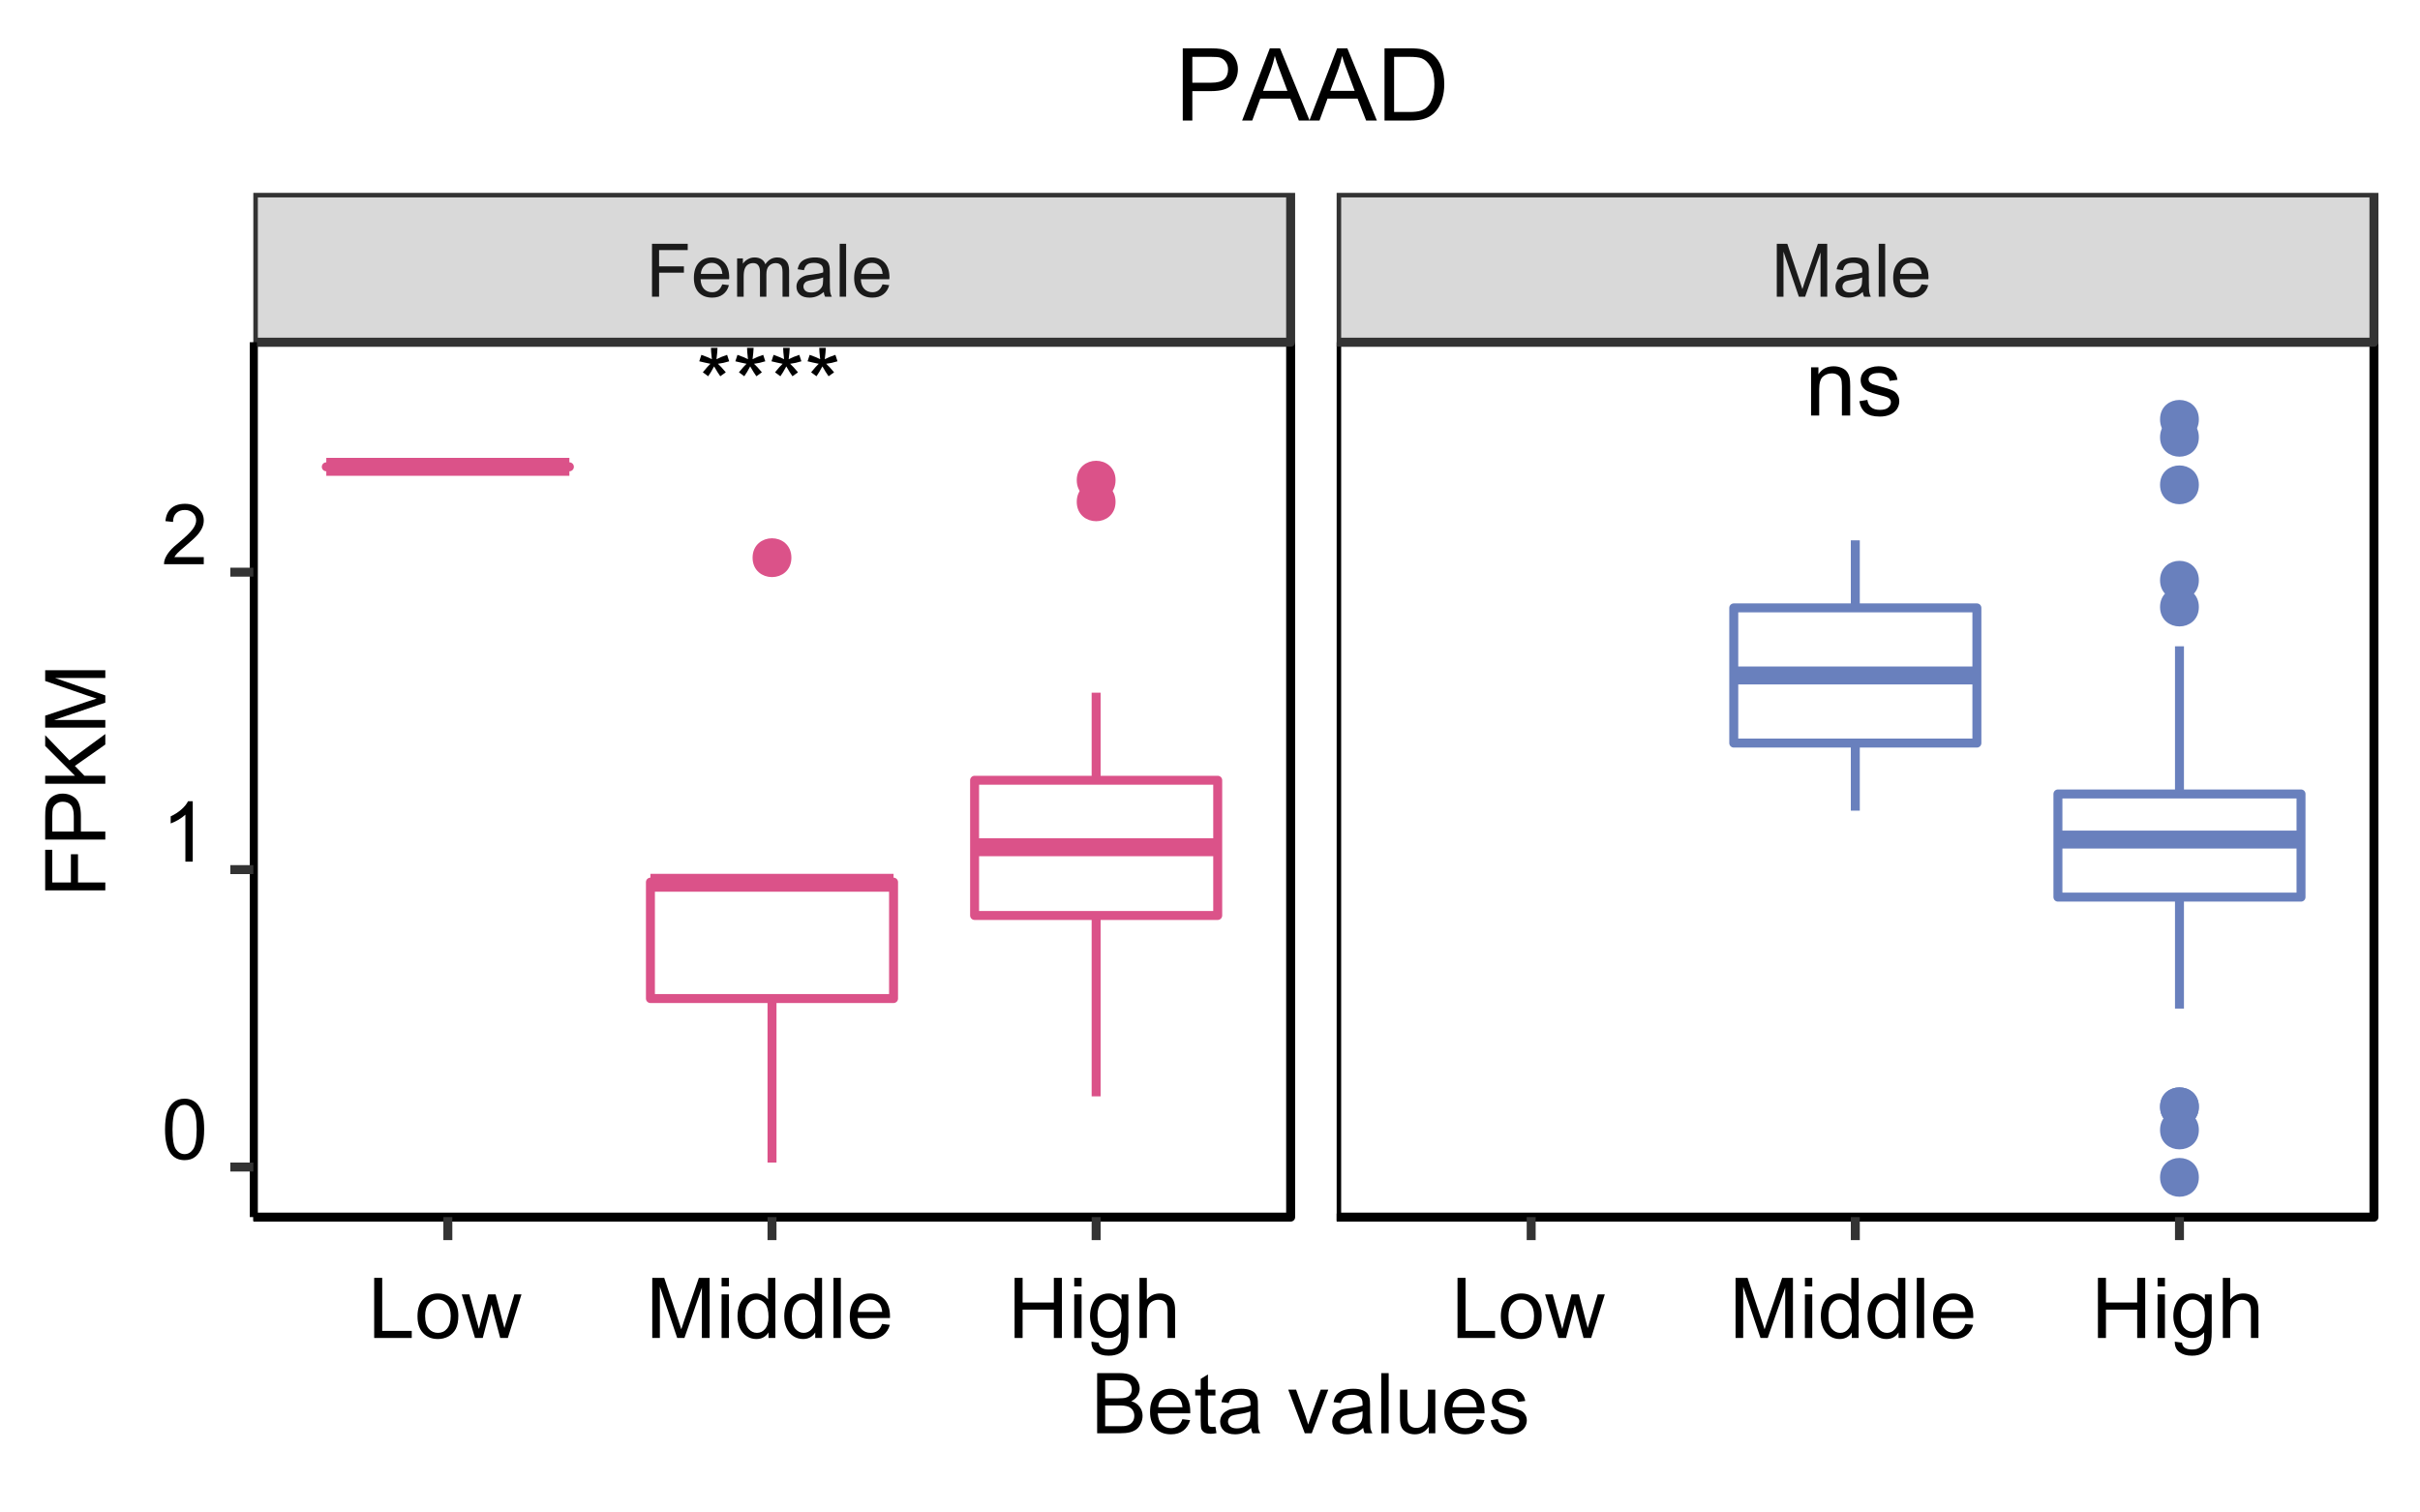 <?xml version="1.0" encoding="UTF-8"?>
<svg xmlns="http://www.w3.org/2000/svg" xmlns:xlink="http://www.w3.org/1999/xlink" width="288pt" height="180pt" viewBox="0 0 288 180" version="1.1">
<defs>
<g>
<symbol overflow="visible" id="glyph0-0">
<path style="stroke:none;" d="M 1.375 0 L 1.375 -6.906 L 6.906 -6.906 L 6.906 0 Z M 1.547 -0.172 L 6.734 -0.172 L 6.734 -6.734 L 1.547 -6.734 Z M 1.547 -0.172 "/>
</symbol>
<symbol overflow="visible" id="glyph0-1">
<path style="stroke:none;" d="M 0.344 -6.453 L 0.594 -7.219 C 1.164 -7.02 1.582 -6.848 1.844 -6.703 C 1.77 -7.348 1.734 -7.797 1.734 -8.047 L 2.516 -8.047 C 2.504 -7.691 2.461 -7.242 2.391 -6.703 C 2.754 -6.891 3.176 -7.062 3.656 -7.219 L 3.906 -6.453 C 3.445 -6.305 3 -6.207 2.562 -6.156 C 2.781 -5.969 3.094 -5.629 3.5 -5.141 L 2.844 -4.672 C 2.633 -4.961 2.391 -5.352 2.109 -5.844 C 1.836 -5.332 1.602 -4.941 1.406 -4.672 L 0.766 -5.141 C 1.18 -5.648 1.484 -5.988 1.672 -6.156 C 1.203 -6.25 0.758 -6.348 0.344 -6.453 Z M 0.344 -6.453 "/>
</symbol>
<symbol overflow="visible" id="glyph0-2">
<path style="stroke:none;" d="M 0.734 0 L 0.734 -5.734 L 1.609 -5.734 L 1.609 -4.906 C 2.023 -5.539 2.629 -5.859 3.422 -5.859 C 3.766 -5.859 4.082 -5.797 4.375 -5.672 C 4.664 -5.547 4.883 -5.379 5.031 -5.172 C 5.176 -4.973 5.273 -4.738 5.328 -4.469 C 5.367 -4.289 5.391 -3.973 5.391 -3.516 L 5.391 0 L 4.406 0 L 4.406 -3.484 C 4.406 -3.879 4.367 -4.176 4.297 -4.375 C 4.223 -4.57 4.086 -4.727 3.891 -4.844 C 3.703 -4.957 3.477 -5.016 3.219 -5.016 C 2.801 -5.016 2.441 -4.883 2.141 -4.625 C 1.848 -4.363 1.703 -3.863 1.703 -3.125 L 1.703 0 Z M 0.734 0 "/>
</symbol>
<symbol overflow="visible" id="glyph0-3">
<path style="stroke:none;" d="M 0.344 -1.703 L 1.297 -1.859 C 1.348 -1.473 1.5 -1.176 1.75 -0.969 C 2 -0.77 2.344 -0.672 2.781 -0.672 C 3.227 -0.672 3.555 -0.758 3.766 -0.938 C 3.984 -1.125 4.094 -1.336 4.094 -1.578 C 4.094 -1.797 4 -1.969 3.812 -2.094 C 3.676 -2.188 3.348 -2.297 2.828 -2.422 C 2.109 -2.609 1.609 -2.766 1.328 -2.891 C 1.055 -3.023 0.848 -3.207 0.703 -3.438 C 0.566 -3.664 0.5 -3.922 0.5 -4.203 C 0.5 -4.461 0.555 -4.703 0.672 -4.922 C 0.797 -5.141 0.957 -5.316 1.156 -5.453 C 1.301 -5.566 1.504 -5.66 1.766 -5.734 C 2.023 -5.816 2.305 -5.859 2.609 -5.859 C 3.055 -5.859 3.445 -5.789 3.781 -5.656 C 4.125 -5.531 4.379 -5.359 4.547 -5.141 C 4.711 -4.922 4.82 -4.625 4.875 -4.25 L 3.938 -4.125 C 3.895 -4.414 3.77 -4.645 3.562 -4.812 C 3.352 -4.977 3.062 -5.062 2.688 -5.062 C 2.238 -5.062 1.914 -4.988 1.719 -4.844 C 1.531 -4.695 1.438 -4.523 1.438 -4.328 C 1.438 -4.191 1.477 -4.078 1.562 -3.984 C 1.633 -3.879 1.758 -3.789 1.938 -3.719 C 2.031 -3.688 2.312 -3.602 2.781 -3.469 C 3.469 -3.289 3.945 -3.141 4.219 -3.016 C 4.5 -2.898 4.711 -2.727 4.859 -2.5 C 5.016 -2.281 5.094 -2.008 5.094 -1.688 C 5.094 -1.363 5 -1.055 4.812 -0.766 C 4.625 -0.484 4.352 -0.266 4 -0.109 C 3.645 0.047 3.238 0.125 2.781 0.125 C 2.039 0.125 1.473 -0.023 1.078 -0.328 C 0.691 -0.641 0.445 -1.098 0.344 -1.703 Z M 0.344 -1.703 "/>
</symbol>
<symbol overflow="visible" id="glyph1-0">
<path style="stroke:none;" d="M 1.094 0 L 1.094 -5.5 L 5.5 -5.5 L 5.5 0 Z M 1.234 -0.141 L 5.359 -0.141 L 5.359 -5.359 L 1.234 -5.359 Z M 1.234 -0.141 "/>
</symbol>
<symbol overflow="visible" id="glyph1-1">
<path style="stroke:none;" d="M 0.719 0 L 0.719 -6.297 L 4.969 -6.297 L 4.969 -5.547 L 1.562 -5.547 L 1.562 -3.609 L 4.516 -3.609 L 4.516 -2.859 L 1.562 -2.859 L 1.562 0 Z M 0.719 0 "/>
</symbol>
<symbol overflow="visible" id="glyph1-2">
<path style="stroke:none;" d="M 3.703 -1.469 L 4.5 -1.375 C 4.375 -0.906 4.141 -0.539 3.797 -0.281 C 3.461 -0.02 3.031 0.109 2.5 0.109 C 1.832 0.109 1.301 -0.094 0.906 -0.5 C 0.52 -0.914 0.328 -1.492 0.328 -2.234 C 0.328 -3.004 0.52 -3.602 0.906 -4.031 C 1.301 -4.457 1.816 -4.672 2.453 -4.672 C 3.066 -4.672 3.566 -4.461 3.953 -4.047 C 4.336 -3.629 4.531 -3.047 4.531 -2.297 C 4.531 -2.242 4.523 -2.172 4.516 -2.078 L 1.125 -2.078 C 1.145 -1.578 1.281 -1.191 1.531 -0.922 C 1.789 -0.66 2.113 -0.531 2.5 -0.531 C 2.781 -0.531 3.02 -0.602 3.219 -0.75 C 3.426 -0.906 3.586 -1.145 3.703 -1.469 Z M 1.156 -2.719 L 3.719 -2.719 C 3.676 -3.102 3.578 -3.391 3.422 -3.578 C 3.172 -3.879 2.852 -4.031 2.469 -4.031 C 2.102 -4.031 1.801 -3.91 1.562 -3.672 C 1.32 -3.43 1.188 -3.113 1.156 -2.719 Z M 1.156 -2.719 "/>
</symbol>
<symbol overflow="visible" id="glyph1-3">
<path style="stroke:none;" d="M 0.578 0 L 0.578 -4.562 L 1.266 -4.562 L 1.266 -3.922 C 1.41 -4.141 1.602 -4.316 1.844 -4.453 C 2.082 -4.598 2.352 -4.672 2.656 -4.672 C 2.988 -4.672 3.266 -4.598 3.484 -4.453 C 3.703 -4.316 3.852 -4.117 3.938 -3.859 C 4.301 -4.398 4.773 -4.672 5.359 -4.672 C 5.805 -4.672 6.148 -4.539 6.391 -4.281 C 6.641 -4.031 6.766 -3.645 6.766 -3.125 L 6.766 0 L 5.984 0 L 5.984 -2.875 C 5.984 -3.188 5.957 -3.41 5.906 -3.547 C 5.863 -3.68 5.773 -3.789 5.641 -3.875 C 5.516 -3.957 5.363 -4 5.188 -4 C 4.863 -4 4.594 -3.891 4.375 -3.672 C 4.164 -3.461 4.062 -3.125 4.062 -2.656 L 4.062 0 L 3.297 0 L 3.297 -2.969 C 3.297 -3.312 3.227 -3.566 3.094 -3.734 C 2.969 -3.91 2.766 -4 2.484 -4 C 2.266 -4 2.062 -3.941 1.875 -3.828 C 1.695 -3.711 1.566 -3.539 1.484 -3.312 C 1.398 -3.094 1.359 -2.773 1.359 -2.359 L 1.359 0 Z M 0.578 0 "/>
</symbol>
<symbol overflow="visible" id="glyph1-4">
<path style="stroke:none;" d="M 3.562 -0.562 C 3.27 -0.32 2.988 -0.148 2.719 -0.047 C 2.457 0.055 2.176 0.109 1.875 0.109 C 1.375 0.109 0.988 -0.008 0.719 -0.25 C 0.445 -0.5 0.312 -0.816 0.312 -1.203 C 0.312 -1.422 0.363 -1.625 0.469 -1.812 C 0.57 -2 0.703 -2.145 0.859 -2.25 C 1.023 -2.363 1.211 -2.453 1.422 -2.516 C 1.578 -2.555 1.805 -2.594 2.109 -2.625 C 2.734 -2.695 3.191 -2.785 3.484 -2.891 C 3.492 -2.992 3.5 -3.062 3.5 -3.094 C 3.5 -3.406 3.426 -3.629 3.281 -3.766 C 3.082 -3.941 2.785 -4.031 2.391 -4.031 C 2.023 -4.031 1.754 -3.961 1.578 -3.828 C 1.41 -3.703 1.285 -3.477 1.203 -3.156 L 0.453 -3.266 C 0.516 -3.586 0.625 -3.848 0.781 -4.047 C 0.945 -4.242 1.176 -4.395 1.469 -4.5 C 1.77 -4.613 2.117 -4.672 2.516 -4.672 C 2.898 -4.672 3.211 -4.625 3.453 -4.531 C 3.703 -4.438 3.883 -4.316 4 -4.172 C 4.113 -4.035 4.191 -3.863 4.234 -3.656 C 4.266 -3.52 4.281 -3.281 4.281 -2.938 L 4.281 -1.906 C 4.281 -1.188 4.297 -0.734 4.328 -0.547 C 4.359 -0.359 4.422 -0.176 4.516 0 L 3.719 0 C 3.633 -0.156 3.582 -0.344 3.562 -0.562 Z M 3.484 -2.297 C 3.211 -2.18 2.797 -2.082 2.234 -2 C 1.91 -1.945 1.68 -1.891 1.547 -1.828 C 1.422 -1.773 1.32 -1.691 1.25 -1.578 C 1.176 -1.473 1.141 -1.352 1.141 -1.219 C 1.141 -1.02 1.219 -0.848 1.375 -0.703 C 1.531 -0.566 1.758 -0.5 2.062 -0.5 C 2.363 -0.5 2.629 -0.562 2.859 -0.688 C 3.086 -0.82 3.258 -1.004 3.375 -1.234 C 3.445 -1.41 3.484 -1.664 3.484 -2 Z M 3.484 -2.297 "/>
</symbol>
<symbol overflow="visible" id="glyph1-5">
<path style="stroke:none;" d="M 0.562 0 L 0.562 -6.297 L 1.328 -6.297 L 1.328 0 Z M 0.562 0 "/>
</symbol>
<symbol overflow="visible" id="glyph1-6">
<path style="stroke:none;" d="M 0.656 0 L 0.656 -6.297 L 1.906 -6.297 L 3.391 -1.844 C 3.535 -1.426 3.641 -1.113 3.703 -0.906 C 3.773 -1.133 3.883 -1.473 4.031 -1.922 L 5.547 -6.297 L 6.656 -6.297 L 6.656 0 L 5.859 0 L 5.859 -5.266 L 4.031 0 L 3.281 0 L 1.453 -5.359 L 1.453 0 Z M 0.656 0 "/>
</symbol>
<symbol overflow="visible" id="glyph2-0">
<path style="stroke:none;" d="M 1.25 0 L 1.25 -6.25 L 6.25 -6.25 L 6.25 0 Z M 1.406 -0.156 L 6.094 -0.156 L 6.094 -6.094 L 1.406 -6.094 Z M 1.406 -0.156 "/>
</symbol>
<symbol overflow="visible" id="glyph2-1">
<path style="stroke:none;" d="M 0.734 0 L 0.734 -7.156 L 1.688 -7.156 L 1.688 -0.844 L 5.203 -0.844 L 5.203 0 Z M 0.734 0 "/>
</symbol>
<symbol overflow="visible" id="glyph2-2">
<path style="stroke:none;" d="M 0.328 -2.594 C 0.328 -3.551 0.598 -4.266 1.141 -4.734 C 1.578 -5.109 2.117 -5.297 2.766 -5.297 C 3.473 -5.297 4.051 -5.062 4.5 -4.594 C 4.957 -4.133 5.188 -3.492 5.188 -2.672 C 5.188 -2.004 5.086 -1.477 4.891 -1.094 C 4.691 -0.707 4.398 -0.406 4.016 -0.188 C 3.629 0.02 3.211 0.125 2.766 0.125 C 2.035 0.125 1.445 -0.109 1 -0.578 C 0.551 -1.047 0.328 -1.719 0.328 -2.594 Z M 1.234 -2.594 C 1.234 -1.926 1.379 -1.426 1.672 -1.094 C 1.961 -0.77 2.328 -0.609 2.766 -0.609 C 3.203 -0.609 3.562 -0.773 3.844 -1.109 C 4.133 -1.441 4.281 -1.945 4.281 -2.625 C 4.281 -3.258 4.133 -3.742 3.844 -4.078 C 3.551 -4.41 3.191 -4.578 2.766 -4.578 C 2.328 -4.578 1.961 -4.41 1.672 -4.078 C 1.379 -3.754 1.234 -3.258 1.234 -2.594 Z M 1.234 -2.594 "/>
</symbol>
<symbol overflow="visible" id="glyph2-3">
<path style="stroke:none;" d="M 1.609 0 L 0.031 -5.188 L 0.938 -5.188 L 1.766 -2.188 L 2.078 -1.078 C 2.086 -1.129 2.176 -1.488 2.344 -2.156 L 3.172 -5.188 L 4.062 -5.188 L 4.844 -2.172 L 5.109 -1.188 L 6.297 -5.188 L 7.141 -5.188 L 5.516 0 L 4.609 0 L 3.781 -3.109 L 3.578 -3.984 L 2.531 0 Z M 1.609 0 "/>
</symbol>
<symbol overflow="visible" id="glyph2-4">
<path style="stroke:none;" d="M 0.75 0 L 0.75 -7.156 L 2.172 -7.156 L 3.859 -2.094 C 4.016 -1.613 4.129 -1.258 4.203 -1.031 C 4.285 -1.289 4.41 -1.672 4.578 -2.172 L 6.297 -7.156 L 7.578 -7.156 L 7.578 0 L 6.656 0 L 6.656 -5.984 L 4.578 0 L 3.719 0 L 1.656 -6.094 L 1.656 0 Z M 0.75 0 "/>
</symbol>
<symbol overflow="visible" id="glyph2-5">
<path style="stroke:none;" d="M 0.672 -6.141 L 0.672 -7.156 L 1.547 -7.156 L 1.547 -6.141 Z M 0.672 0 L 0.672 -5.188 L 1.547 -5.188 L 1.547 0 Z M 0.672 0 "/>
</symbol>
<symbol overflow="visible" id="glyph2-6">
<path style="stroke:none;" d="M 4.031 0 L 4.031 -0.656 C 3.695 -0.133 3.211 0.125 2.578 0.125 C 2.16 0.125 1.773 0.008 1.422 -0.219 C 1.078 -0.445 0.812 -0.766 0.625 -1.172 C 0.438 -1.586 0.344 -2.062 0.344 -2.594 C 0.344 -3.102 0.426 -3.566 0.594 -3.984 C 0.77 -4.41 1.031 -4.734 1.375 -4.953 C 1.719 -5.18 2.102 -5.297 2.531 -5.297 C 2.844 -5.297 3.117 -5.227 3.359 -5.094 C 3.609 -4.969 3.812 -4.801 3.969 -4.594 L 3.969 -7.156 L 4.844 -7.156 L 4.844 0 Z M 1.25 -2.594 C 1.25 -1.926 1.383 -1.426 1.656 -1.094 C 1.938 -0.77 2.27 -0.609 2.656 -0.609 C 3.039 -0.609 3.363 -0.766 3.625 -1.078 C 3.895 -1.391 4.031 -1.867 4.031 -2.516 C 4.031 -3.223 3.895 -3.742 3.625 -4.078 C 3.352 -4.41 3.02 -4.578 2.625 -4.578 C 2.227 -4.578 1.898 -4.414 1.641 -4.094 C 1.379 -3.781 1.25 -3.281 1.25 -2.594 Z M 1.25 -2.594 "/>
</symbol>
<symbol overflow="visible" id="glyph2-7">
<path style="stroke:none;" d="M 0.641 0 L 0.641 -7.156 L 1.516 -7.156 L 1.516 0 Z M 0.641 0 "/>
</symbol>
<symbol overflow="visible" id="glyph2-8">
<path style="stroke:none;" d="M 4.203 -1.672 L 5.125 -1.562 C 4.977 -1.031 4.707 -0.613 4.312 -0.312 C 3.926 -0.02 3.438 0.125 2.844 0.125 C 2.082 0.125 1.477 -0.109 1.031 -0.578 C 0.582 -1.047 0.359 -1.703 0.359 -2.547 C 0.359 -3.422 0.582 -4.098 1.031 -4.578 C 1.488 -5.055 2.07 -5.297 2.781 -5.297 C 3.477 -5.297 4.047 -5.062 4.484 -4.594 C 4.922 -4.125 5.141 -3.461 5.141 -2.609 C 5.141 -2.555 5.141 -2.477 5.141 -2.375 L 1.281 -2.375 C 1.312 -1.801 1.469 -1.363 1.75 -1.062 C 2.039 -0.758 2.406 -0.609 2.844 -0.609 C 3.164 -0.609 3.441 -0.691 3.672 -0.859 C 3.898 -1.023 4.078 -1.297 4.203 -1.672 Z M 1.328 -3.094 L 4.219 -3.094 C 4.176 -3.531 4.066 -3.859 3.891 -4.078 C 3.609 -4.41 3.242 -4.578 2.797 -4.578 C 2.391 -4.578 2.051 -4.441 1.781 -4.172 C 1.508 -3.898 1.359 -3.539 1.328 -3.094 Z M 1.328 -3.094 "/>
</symbol>
<symbol overflow="visible" id="glyph2-9">
<path style="stroke:none;" d="M 0.797 0 L 0.797 -7.156 L 1.75 -7.156 L 1.75 -4.219 L 5.469 -4.219 L 5.469 -7.156 L 6.422 -7.156 L 6.422 0 L 5.469 0 L 5.469 -3.375 L 1.75 -3.375 L 1.75 0 Z M 0.797 0 "/>
</symbol>
<symbol overflow="visible" id="glyph2-10">
<path style="stroke:none;" d="M 0.5 0.438 L 1.359 0.562 C 1.391 0.82 1.488 1.016 1.656 1.141 C 1.875 1.297 2.172 1.375 2.547 1.375 C 2.953 1.375 3.266 1.289 3.484 1.125 C 3.703 0.969 3.852 0.742 3.938 0.453 C 3.977 0.273 4 -0.098 4 -0.672 C 3.613 -0.223 3.133 0 2.562 0 C 1.852 0 1.301 -0.254 0.906 -0.766 C 0.52 -1.285 0.328 -1.906 0.328 -2.625 C 0.328 -3.113 0.414 -3.566 0.594 -3.984 C 0.77 -4.41 1.023 -4.734 1.359 -4.953 C 1.703 -5.18 2.102 -5.297 2.562 -5.297 C 3.176 -5.297 3.68 -5.051 4.078 -4.562 L 4.078 -5.188 L 4.891 -5.188 L 4.891 -0.703 C 4.891 0.109 4.805 0.68 4.641 1.016 C 4.484 1.348 4.223 1.613 3.859 1.812 C 3.504 2.008 3.066 2.109 2.547 2.109 C 1.93 2.109 1.43 1.969 1.047 1.688 C 0.672 1.406 0.488 0.988 0.5 0.438 Z M 1.219 -2.688 C 1.219 -2.008 1.352 -1.516 1.625 -1.203 C 1.895 -0.891 2.234 -0.734 2.641 -0.734 C 3.047 -0.734 3.383 -0.883 3.656 -1.188 C 3.938 -1.5 4.078 -1.988 4.078 -2.656 C 4.078 -3.289 3.938 -3.77 3.656 -4.094 C 3.375 -4.414 3.031 -4.578 2.625 -4.578 C 2.238 -4.578 1.906 -4.414 1.625 -4.094 C 1.352 -3.781 1.219 -3.312 1.219 -2.688 Z M 1.219 -2.688 "/>
</symbol>
<symbol overflow="visible" id="glyph2-11">
<path style="stroke:none;" d="M 0.656 0 L 0.656 -7.156 L 1.531 -7.156 L 1.531 -4.594 C 1.945 -5.062 2.469 -5.297 3.094 -5.297 C 3.477 -5.297 3.812 -5.219 4.094 -5.062 C 4.375 -4.914 4.578 -4.707 4.703 -4.438 C 4.828 -4.176 4.891 -3.789 4.891 -3.281 L 4.891 0 L 4 0 L 4 -3.281 C 4 -3.727 3.906 -4.051 3.719 -4.25 C 3.531 -4.445 3.258 -4.547 2.906 -4.547 C 2.645 -4.547 2.398 -4.477 2.172 -4.344 C 1.941 -4.207 1.773 -4.023 1.672 -3.797 C 1.578 -3.566 1.531 -3.25 1.531 -2.844 L 1.531 0 Z M 0.656 0 "/>
</symbol>
<symbol overflow="visible" id="glyph2-12">
<path style="stroke:none;" d="M 0.422 -3.531 C 0.422 -4.375 0.504 -5.051 0.672 -5.562 C 0.848 -6.082 1.109 -6.484 1.453 -6.766 C 1.797 -7.047 2.227 -7.188 2.75 -7.188 C 3.133 -7.188 3.469 -7.109 3.75 -6.953 C 4.039 -6.797 4.281 -6.57 4.469 -6.281 C 4.664 -5.988 4.816 -5.633 4.922 -5.219 C 5.023 -4.801 5.078 -4.238 5.078 -3.531 C 5.078 -2.688 4.988 -2.004 4.812 -1.484 C 4.645 -0.973 4.391 -0.578 4.047 -0.297 C 3.703 -0.016 3.27 0.125 2.75 0.125 C 2.062 0.125 1.52 -0.125 1.125 -0.625 C 0.656 -1.219 0.422 -2.188 0.422 -3.531 Z M 1.312 -3.531 C 1.312 -2.352 1.445 -1.566 1.719 -1.172 C 2 -0.785 2.344 -0.594 2.75 -0.594 C 3.156 -0.594 3.492 -0.785 3.766 -1.172 C 4.047 -1.566 4.188 -2.352 4.188 -3.531 C 4.188 -4.707 4.047 -5.488 3.766 -5.875 C 3.492 -6.258 3.148 -6.453 2.734 -6.453 C 2.336 -6.453 2.016 -6.285 1.766 -5.953 C 1.461 -5.516 1.312 -4.707 1.312 -3.531 Z M 1.312 -3.531 "/>
</symbol>
<symbol overflow="visible" id="glyph2-13">
<path style="stroke:none;" d="M 3.719 0 L 2.844 0 L 2.844 -5.594 C 2.633 -5.395 2.359 -5.191 2.016 -4.984 C 1.672 -4.785 1.363 -4.641 1.094 -4.547 L 1.094 -5.391 C 1.582 -5.617 2.008 -5.895 2.375 -6.219 C 2.75 -6.551 3.008 -6.875 3.156 -7.188 L 3.719 -7.188 Z M 3.719 0 "/>
</symbol>
<symbol overflow="visible" id="glyph2-14">
<path style="stroke:none;" d="M 5.031 -0.844 L 5.031 0 L 0.297 0 C 0.297 -0.207 0.332 -0.41 0.406 -0.609 C 0.531 -0.93 0.723 -1.25 0.984 -1.562 C 1.242 -1.875 1.629 -2.234 2.141 -2.641 C 2.91 -3.285 3.43 -3.789 3.703 -4.156 C 3.984 -4.531 4.125 -4.883 4.125 -5.219 C 4.125 -5.57 4 -5.863 3.75 -6.094 C 3.5 -6.332 3.176 -6.453 2.781 -6.453 C 2.352 -6.453 2.008 -6.328 1.75 -6.078 C 1.5 -5.828 1.375 -5.477 1.375 -5.031 L 0.469 -5.125 C 0.531 -5.789 0.758 -6.301 1.156 -6.656 C 1.562 -7.008 2.109 -7.188 2.797 -7.188 C 3.484 -7.188 4.023 -6.992 4.422 -6.609 C 4.828 -6.234 5.031 -5.766 5.031 -5.203 C 5.031 -4.91 4.969 -4.625 4.844 -4.344 C 4.727 -4.07 4.535 -3.781 4.266 -3.469 C 3.992 -3.164 3.539 -2.75 2.906 -2.219 C 2.383 -1.781 2.047 -1.477 1.891 -1.312 C 1.742 -1.156 1.625 -1 1.531 -0.844 Z M 5.031 -0.844 "/>
</symbol>
<symbol overflow="visible" id="glyph2-15">
<path style="stroke:none;" d="M 0.734 0 L 0.734 -7.156 L 3.422 -7.156 C 3.961 -7.156 4.398 -7.082 4.734 -6.938 C 5.066 -6.789 5.328 -6.566 5.516 -6.266 C 5.703 -5.973 5.797 -5.66 5.797 -5.328 C 5.797 -5.023 5.711 -4.738 5.547 -4.469 C 5.379 -4.195 5.129 -3.977 4.797 -3.812 C 5.223 -3.688 5.551 -3.469 5.781 -3.156 C 6.02 -2.852 6.141 -2.492 6.141 -2.078 C 6.141 -1.742 6.066 -1.43 5.922 -1.141 C 5.785 -0.848 5.613 -0.625 5.406 -0.469 C 5.195 -0.312 4.93 -0.191 4.609 -0.109 C 4.297 -0.035 3.914 0 3.469 0 Z M 1.688 -4.156 L 3.234 -4.156 C 3.648 -4.156 3.945 -4.18 4.125 -4.234 C 4.375 -4.305 4.555 -4.426 4.672 -4.594 C 4.797 -4.758 4.859 -4.969 4.859 -5.219 C 4.859 -5.457 4.801 -5.664 4.688 -5.844 C 4.57 -6.02 4.406 -6.141 4.188 -6.203 C 3.977 -6.273 3.617 -6.312 3.109 -6.312 L 1.688 -6.312 Z M 1.688 -0.844 L 3.469 -0.844 C 3.77 -0.844 3.984 -0.852 4.109 -0.875 C 4.328 -0.914 4.508 -0.984 4.656 -1.078 C 4.801 -1.172 4.922 -1.301 5.016 -1.469 C 5.109 -1.645 5.156 -1.848 5.156 -2.078 C 5.156 -2.336 5.086 -2.566 4.953 -2.766 C 4.816 -2.961 4.625 -3.102 4.375 -3.188 C 4.133 -3.27 3.785 -3.312 3.328 -3.312 L 1.688 -3.312 Z M 1.688 -0.844 "/>
</symbol>
<symbol overflow="visible" id="glyph2-16">
<path style="stroke:none;" d="M 2.578 -0.781 L 2.703 -0.016 C 2.453 0.035 2.234 0.062 2.047 0.062 C 1.723 0.062 1.473 0.016 1.297 -0.078 C 1.117 -0.18 0.992 -0.316 0.922 -0.484 C 0.859 -0.648 0.828 -0.992 0.828 -1.516 L 0.828 -4.5 L 0.172 -4.5 L 0.172 -5.188 L 0.828 -5.188 L 0.828 -6.469 L 1.688 -7 L 1.688 -5.188 L 2.578 -5.188 L 2.578 -4.5 L 1.688 -4.5 L 1.688 -1.469 C 1.688 -1.219 1.703 -1.055 1.734 -0.984 C 1.766 -0.91 1.816 -0.852 1.891 -0.812 C 1.961 -0.77 2.062 -0.75 2.188 -0.75 C 2.289 -0.75 2.422 -0.758 2.578 -0.781 Z M 2.578 -0.781 "/>
</symbol>
<symbol overflow="visible" id="glyph2-17">
<path style="stroke:none;" d="M 4.047 -0.641 C 3.723 -0.359 3.41 -0.16 3.109 -0.047 C 2.805 0.066 2.484 0.125 2.141 0.125 C 1.566 0.125 1.125 -0.016 0.812 -0.297 C 0.508 -0.578 0.359 -0.938 0.359 -1.375 C 0.359 -1.625 0.414 -1.852 0.531 -2.062 C 0.645 -2.27 0.797 -2.438 0.984 -2.562 C 1.172 -2.695 1.383 -2.797 1.625 -2.859 C 1.789 -2.898 2.051 -2.941 2.406 -2.984 C 3.113 -3.066 3.633 -3.172 3.969 -3.297 C 3.969 -3.41 3.969 -3.484 3.969 -3.516 C 3.969 -3.879 3.883 -4.133 3.719 -4.281 C 3.5 -4.477 3.164 -4.578 2.719 -4.578 C 2.312 -4.578 2.008 -4.504 1.812 -4.359 C 1.613 -4.211 1.469 -3.957 1.375 -3.594 L 0.516 -3.703 C 0.586 -4.078 0.711 -4.375 0.891 -4.594 C 1.078 -4.82 1.336 -4.992 1.672 -5.109 C 2.016 -5.234 2.41 -5.297 2.859 -5.297 C 3.297 -5.297 3.648 -5.242 3.922 -5.141 C 4.203 -5.035 4.406 -4.906 4.531 -4.75 C 4.664 -4.594 4.758 -4.395 4.812 -4.156 C 4.844 -4.008 4.859 -3.738 4.859 -3.344 L 4.859 -2.172 C 4.859 -1.359 4.875 -0.844 4.906 -0.625 C 4.945 -0.406 5.023 -0.195 5.141 0 L 4.219 0 C 4.125 -0.188 4.066 -0.398 4.047 -0.641 Z M 3.969 -2.609 C 3.645 -2.473 3.164 -2.359 2.531 -2.266 C 2.176 -2.211 1.922 -2.156 1.766 -2.094 C 1.617 -2.031 1.504 -1.938 1.422 -1.812 C 1.336 -1.688 1.297 -1.547 1.297 -1.391 C 1.297 -1.16 1.383 -0.969 1.562 -0.812 C 1.738 -0.656 2 -0.578 2.344 -0.578 C 2.688 -0.578 2.988 -0.648 3.25 -0.797 C 3.508 -0.941 3.703 -1.145 3.828 -1.406 C 3.922 -1.602 3.969 -1.895 3.969 -2.281 Z M 3.969 -2.609 "/>
</symbol>
<symbol overflow="visible" id="glyph2-18">
<path style="stroke:none;" d=""/>
</symbol>
<symbol overflow="visible" id="glyph2-19">
<path style="stroke:none;" d="M 2.094 0 L 0.125 -5.188 L 1.062 -5.188 L 2.172 -2.078 C 2.285 -1.742 2.395 -1.395 2.5 -1.031 C 2.582 -1.312 2.691 -1.641 2.828 -2.016 L 3.984 -5.188 L 4.891 -5.188 L 2.922 0 Z M 2.094 0 "/>
</symbol>
<symbol overflow="visible" id="glyph2-20">
<path style="stroke:none;" d="M 4.062 0 L 4.062 -0.766 C 3.656 -0.172 3.102 0.125 2.406 0.125 C 2.102 0.125 1.816 0.066 1.547 -0.047 C 1.285 -0.172 1.086 -0.32 0.953 -0.5 C 0.828 -0.676 0.738 -0.895 0.688 -1.156 C 0.656 -1.32 0.641 -1.594 0.641 -1.969 L 0.641 -5.188 L 1.516 -5.188 L 1.516 -2.312 C 1.516 -1.852 1.535 -1.539 1.578 -1.375 C 1.629 -1.145 1.742 -0.961 1.922 -0.828 C 2.098 -0.703 2.32 -0.641 2.594 -0.641 C 2.852 -0.641 3.098 -0.707 3.328 -0.844 C 3.555 -0.977 3.719 -1.16 3.812 -1.391 C 3.914 -1.629 3.969 -1.969 3.969 -2.406 L 3.969 -5.188 L 4.844 -5.188 L 4.844 0 Z M 4.062 0 "/>
</symbol>
<symbol overflow="visible" id="glyph2-21">
<path style="stroke:none;" d="M 0.312 -1.547 L 1.172 -1.688 C 1.223 -1.332 1.359 -1.062 1.578 -0.875 C 1.805 -0.695 2.117 -0.609 2.516 -0.609 C 2.922 -0.609 3.223 -0.688 3.422 -0.844 C 3.617 -1.008 3.719 -1.207 3.719 -1.438 C 3.719 -1.633 3.629 -1.789 3.453 -1.906 C 3.328 -1.977 3.023 -2.078 2.547 -2.203 C 1.91 -2.359 1.469 -2.492 1.219 -2.609 C 0.969 -2.734 0.773 -2.898 0.641 -3.109 C 0.516 -3.316 0.453 -3.551 0.453 -3.812 C 0.453 -4.039 0.504 -4.254 0.609 -4.453 C 0.711 -4.648 0.859 -4.812 1.047 -4.938 C 1.18 -5.039 1.363 -5.125 1.594 -5.188 C 1.832 -5.258 2.086 -5.297 2.359 -5.297 C 2.766 -5.297 3.117 -5.238 3.422 -5.125 C 3.734 -5.008 3.961 -4.848 4.109 -4.641 C 4.266 -4.441 4.367 -4.176 4.422 -3.844 L 3.562 -3.734 C 3.52 -3.992 3.406 -4.195 3.219 -4.344 C 3.031 -4.5 2.766 -4.578 2.422 -4.578 C 2.023 -4.578 1.738 -4.508 1.562 -4.375 C 1.383 -4.25 1.297 -4.094 1.297 -3.906 C 1.297 -3.789 1.332 -3.691 1.406 -3.609 C 1.477 -3.516 1.594 -3.438 1.75 -3.375 C 1.832 -3.344 2.094 -3.266 2.531 -3.141 C 3.145 -2.973 3.57 -2.836 3.812 -2.734 C 4.062 -2.629 4.254 -2.473 4.391 -2.266 C 4.535 -2.066 4.609 -1.82 4.609 -1.531 C 4.609 -1.227 4.523 -0.945 4.359 -0.688 C 4.191 -0.438 3.945 -0.238 3.625 -0.094 C 3.301 0.051 2.938 0.125 2.531 0.125 C 1.852 0.125 1.336 -0.016 0.984 -0.297 C 0.629 -0.578 0.406 -0.992 0.312 -1.547 Z M 0.312 -1.547 "/>
</symbol>
<symbol overflow="visible" id="glyph3-0">
<path style="stroke:none;" d="M 0 -1.25 L -6.25 -1.25 L -6.25 -6.25 L 0 -6.25 Z M -0.156 -1.406 L -0.156 -6.094 L -6.094 -6.094 L -6.094 -1.406 Z M -0.156 -1.406 "/>
</symbol>
<symbol overflow="visible" id="glyph3-1">
<path style="stroke:none;" d="M 0 -0.828 L -7.156 -0.828 L -7.156 -5.656 L -6.312 -5.656 L -6.312 -1.766 L -4.094 -1.766 L -4.094 -5.125 L -3.25 -5.125 L -3.25 -1.766 L 0 -1.766 Z M 0 -0.828 "/>
</symbol>
<symbol overflow="visible" id="glyph3-2">
<path style="stroke:none;" d="M 0 -0.766 L -7.156 -0.766 L -7.156 -3.469 C -7.156 -3.945 -7.133 -4.312 -7.094 -4.562 C -7.031 -4.914 -6.914 -5.207 -6.75 -5.438 C -6.594 -5.676 -6.363 -5.867 -6.062 -6.016 C -5.77 -6.16 -5.445 -6.234 -5.094 -6.234 C -4.477 -6.234 -3.957 -6.039 -3.531 -5.656 C -3.113 -5.27 -2.906 -4.57 -2.906 -3.562 L -2.906 -1.719 L 0 -1.719 Z M -3.75 -1.719 L -3.75 -3.562 C -3.75 -4.176 -3.863 -4.613 -4.094 -4.875 C -4.32 -5.133 -4.645 -5.266 -5.062 -5.266 C -5.363 -5.266 -5.617 -5.188 -5.828 -5.031 C -6.035 -4.883 -6.176 -4.688 -6.25 -4.438 C -6.289 -4.27 -6.312 -3.973 -6.312 -3.547 L -6.312 -1.719 Z M -3.75 -1.719 "/>
</symbol>
<symbol overflow="visible" id="glyph3-3">
<path style="stroke:none;" d="M 0 -0.734 L -7.156 -0.734 L -7.156 -1.688 L -3.609 -1.688 L -7.156 -5.234 L -7.156 -6.516 L -4.266 -3.516 L 0 -6.656 L 0 -5.406 L -3.625 -2.859 L -2.484 -1.688 L 0 -1.688 Z M 0 -0.734 "/>
</symbol>
<symbol overflow="visible" id="glyph3-4">
<path style="stroke:none;" d="M 0 -0.75 L -7.156 -0.75 L -7.156 -2.172 L -2.094 -3.859 C -1.613 -4.016 -1.258 -4.129 -1.031 -4.203 C -1.289 -4.285 -1.672 -4.41 -2.172 -4.578 L -7.156 -6.297 L -7.156 -7.578 L 0 -7.578 L 0 -6.656 L -5.984 -6.656 L 0 -4.578 L 0 -3.719 L -6.094 -1.656 L 0 -1.656 Z M 0 -0.75 "/>
</symbol>
<symbol overflow="visible" id="glyph4-0">
<path style="stroke:none;" d="M 1.5 0 L 1.5 -7.5 L 7.5 -7.5 L 7.5 0 Z M 1.688 -0.188 L 7.312 -0.188 L 7.312 -7.312 L 1.688 -7.312 Z M 1.688 -0.188 "/>
</symbol>
<symbol overflow="visible" id="glyph4-1">
<path style="stroke:none;" d="M 0.922 0 L 0.922 -8.594 L 4.172 -8.594 C 4.734 -8.594 5.164 -8.566 5.469 -8.516 C 5.895 -8.441 6.25 -8.305 6.531 -8.109 C 6.82 -7.91 7.051 -7.633 7.219 -7.281 C 7.395 -6.926 7.484 -6.535 7.484 -6.109 C 7.484 -5.379 7.25 -4.758 6.781 -4.25 C 6.32 -3.75 5.484 -3.5 4.266 -3.5 L 2.062 -3.5 L 2.062 0 Z M 2.062 -4.5 L 4.281 -4.5 C 5.02 -4.5 5.539 -4.633 5.844 -4.906 C 6.156 -5.188 6.312 -5.578 6.312 -6.078 C 6.312 -6.43 6.219 -6.734 6.031 -6.984 C 5.852 -7.242 5.617 -7.414 5.328 -7.5 C 5.129 -7.551 4.773 -7.578 4.266 -7.578 L 2.062 -7.578 Z M 2.062 -4.5 "/>
</symbol>
<symbol overflow="visible" id="glyph4-2">
<path style="stroke:none;" d="M -0.016 0 L 3.281 -8.594 L 4.5 -8.594 L 8.016 0 L 6.734 0 L 5.719 -2.609 L 2.141 -2.609 L 1.188 0 Z M 2.469 -3.531 L 5.375 -3.531 L 4.484 -5.906 C 4.203 -6.625 4 -7.219 3.875 -7.688 C 3.758 -7.133 3.602 -6.586 3.406 -6.047 Z M 2.469 -3.531 "/>
</symbol>
<symbol overflow="visible" id="glyph4-3">
<path style="stroke:none;" d="M 0.922 0 L 0.922 -8.594 L 3.891 -8.594 C 4.555 -8.594 5.066 -8.551 5.422 -8.469 C 5.91 -8.352 6.328 -8.148 6.672 -7.859 C 7.129 -7.473 7.469 -6.977 7.688 -6.375 C 7.914 -5.781 8.031 -5.102 8.031 -4.344 C 8.031 -3.688 7.953 -3.109 7.797 -2.609 C 7.648 -2.109 7.457 -1.691 7.219 -1.359 C 6.977 -1.023 6.711 -0.766 6.422 -0.578 C 6.141 -0.391 5.801 -0.242 5.406 -0.141 C 5.008 -0.047 4.551 0 4.031 0 Z M 2.062 -1.016 L 3.891 -1.016 C 4.461 -1.016 4.91 -1.066 5.234 -1.172 C 5.555 -1.273 5.812 -1.426 6 -1.625 C 6.27 -1.883 6.477 -2.242 6.625 -2.703 C 6.781 -3.16 6.859 -3.711 6.859 -4.359 C 6.859 -5.254 6.707 -5.941 6.406 -6.422 C 6.113 -6.91 5.758 -7.238 5.344 -7.406 C 5.031 -7.52 4.539 -7.578 3.875 -7.578 L 2.062 -7.578 Z M 2.062 -1.016 "/>
</symbol>
</g>
<clipPath id="clip1">
  <path d="M 30.152 40.727 L 154 40.727 L 154 145 L 30.152 145 Z M 30.152 40.727 "/>
</clipPath>
<clipPath id="clip2">
  <path d="M 30.152 40.727 L 154.598 40.727 L 154.598 145.852 L 30.152 145.852 Z M 30.152 40.727 "/>
</clipPath>
<clipPath id="clip3">
  <path d="M 159.074 40.727 L 283 40.727 L 283 145 L 159.074 145 Z M 159.074 40.727 "/>
</clipPath>
<clipPath id="clip4">
  <path d="M 159.074 40.727 L 283.52 40.727 L 283.52 145.852 L 159.074 145.852 Z M 159.074 40.727 "/>
</clipPath>
<clipPath id="clip5">
  <path d="M 30.152 22.957 L 154 22.957 L 154 41 L 30.152 41 Z M 30.152 22.957 "/>
</clipPath>
<clipPath id="clip6">
  <path d="M 30.152 22.957 L 154.598 22.957 L 154.598 41.723 L 30.152 41.723 Z M 30.152 22.957 "/>
</clipPath>
<clipPath id="clip7">
  <path d="M 159.074 22.957 L 283 22.957 L 283 41 L 159.074 41 Z M 159.074 22.957 "/>
</clipPath>
<clipPath id="clip8">
  <path d="M 159.074 22.957 L 283.52 22.957 L 283.52 41.723 L 159.074 41.723 Z M 159.074 22.957 "/>
</clipPath>
</defs>
<g id="surface1">
<rect x="0" y="0" width="288" height="180" style="fill:rgb(100%,100%,100%);fill-opacity:1;stroke:none;"/>
<rect x="0" y="0" width="288" height="180" style="fill:rgb(100%,100%,100%);fill-opacity:1;stroke:none;"/>
<path style="fill:none;stroke-width:1.067;stroke-linecap:round;stroke-linejoin:round;stroke:rgb(100%,100%,100%);stroke-opacity:1;stroke-miterlimit:10;" d="M 0 180 L 288 180 L 288 0 L 0 0 Z M 0 180 "/>
<g clip-path="url(#clip1)" clip-rule="nonzero">
<path style=" stroke:none;fill-rule:nonzero;fill:rgb(100%,100%,100%);fill-opacity:1;" d="M 30.152 144.848 L 153.598 144.848 L 153.598 40.723 L 30.152 40.723 Z M 30.152 144.848 "/>
</g>
<path style="fill:none;stroke-width:1.067;stroke-linecap:butt;stroke-linejoin:round;stroke:rgb(85.882%,32.157%,53.725%);stroke-opacity:1;stroke-miterlimit:10;" d="M 53.297 55.555 L 53.297 55.555 "/>
<path style="fill:none;stroke-width:1.067;stroke-linecap:butt;stroke-linejoin:round;stroke:rgb(85.882%,32.157%,53.725%);stroke-opacity:1;stroke-miterlimit:10;" d="M 53.297 55.555 L 53.297 55.555 "/>
<path style="fill:none;stroke-width:1.067;stroke-linecap:round;stroke-linejoin:round;stroke:rgb(85.882%,32.157%,53.725%);stroke-opacity:1;stroke-miterlimit:10;" d="M 38.832 55.555 L 67.762 55.555 Z M 38.832 55.555 "/>
<path style="fill:none;stroke-width:2.134;stroke-linecap:butt;stroke-linejoin:round;stroke:rgb(85.882%,32.157%,53.725%);stroke-opacity:1;stroke-miterlimit:10;" d="M 38.832 55.555 L 67.762 55.555 "/>
<path style="fill-rule:nonzero;fill:rgb(85.882%,32.157%,53.725%);fill-opacity:1;stroke-width:0.709;stroke-linecap:round;stroke-linejoin:round;stroke:rgb(85.882%,32.157%,53.725%);stroke-opacity:1;stroke-miterlimit:10;" d="M 93.828 66.371 C 93.828 68.977 89.918 68.977 89.918 66.371 C 89.918 63.762 93.828 63.762 93.828 66.371 "/>
<path style="fill:none;stroke-width:1.067;stroke-linecap:butt;stroke-linejoin:round;stroke:rgb(85.882%,32.157%,53.725%);stroke-opacity:1;stroke-miterlimit:10;" d="M 91.875 104.984 L 91.875 104.984 "/>
<path style="fill:none;stroke-width:1.067;stroke-linecap:butt;stroke-linejoin:round;stroke:rgb(85.882%,32.157%,53.725%);stroke-opacity:1;stroke-miterlimit:10;" d="M 91.875 118.836 L 91.875 138.352 "/>
<path style="fill-rule:nonzero;fill:rgb(100%,100%,100%);fill-opacity:1;stroke-width:1.067;stroke-linecap:round;stroke-linejoin:round;stroke:rgb(85.882%,32.157%,53.725%);stroke-opacity:1;stroke-miterlimit:10;" d="M 77.406 104.984 L 77.406 118.836 L 106.34 118.836 L 106.34 104.984 Z M 77.406 104.984 "/>
<path style="fill:none;stroke-width:2.134;stroke-linecap:butt;stroke-linejoin:round;stroke:rgb(85.882%,32.157%,53.725%);stroke-opacity:1;stroke-miterlimit:10;" d="M 77.406 105.059 L 106.34 105.059 "/>
<path style="fill-rule:nonzero;fill:rgb(85.882%,32.157%,53.725%);fill-opacity:1;stroke-width:0.709;stroke-linecap:round;stroke-linejoin:round;stroke:rgb(85.882%,32.157%,53.725%);stroke-opacity:1;stroke-miterlimit:10;" d="M 132.406 59.723 C 132.406 62.328 128.496 62.328 128.496 59.723 C 128.496 57.117 132.406 57.117 132.406 59.723 "/>
<path style="fill-rule:nonzero;fill:rgb(85.882%,32.157%,53.725%);fill-opacity:1;stroke-width:0.709;stroke-linecap:round;stroke-linejoin:round;stroke:rgb(85.882%,32.157%,53.725%);stroke-opacity:1;stroke-miterlimit:10;" d="M 132.406 57.145 C 132.406 59.75 128.496 59.75 128.496 57.145 C 128.496 54.539 132.406 54.539 132.406 57.145 "/>
<path style="fill:none;stroke-width:1.067;stroke-linecap:butt;stroke-linejoin:round;stroke:rgb(85.882%,32.157%,53.725%);stroke-opacity:1;stroke-miterlimit:10;" d="M 130.449 92.859 L 130.449 82.441 "/>
<path style="fill:none;stroke-width:1.067;stroke-linecap:butt;stroke-linejoin:round;stroke:rgb(85.882%,32.157%,53.725%);stroke-opacity:1;stroke-miterlimit:10;" d="M 130.449 108.949 L 130.449 130.477 "/>
<path style="fill-rule:nonzero;fill:rgb(100%,100%,100%);fill-opacity:1;stroke-width:1.067;stroke-linecap:round;stroke-linejoin:round;stroke:rgb(85.882%,32.157%,53.725%);stroke-opacity:1;stroke-miterlimit:10;" d="M 115.984 92.859 L 115.984 108.949 L 144.918 108.949 L 144.918 92.859 Z M 115.984 92.859 "/>
<path style="fill:none;stroke-width:2.134;stroke-linecap:butt;stroke-linejoin:round;stroke:rgb(85.882%,32.157%,53.725%);stroke-opacity:1;stroke-miterlimit:10;" d="M 115.984 100.828 L 144.918 100.828 "/>
<g style="fill:rgb(0%,0%,0%);fill-opacity:1;">
  <use xlink:href="#glyph0-1" x="82.875" y="49.45"/>
  <use xlink:href="#glyph0-1" x="87.171" y="49.45"/>
  <use xlink:href="#glyph0-1" x="91.467" y="49.45"/>
  <use xlink:href="#glyph0-1" x="95.763" y="49.45"/>
</g>
<g clip-path="url(#clip2)" clip-rule="nonzero">
<path style="fill:none;stroke-width:1.067;stroke-linecap:round;stroke-linejoin:round;stroke:rgb(0%,0%,0%);stroke-opacity:1;stroke-miterlimit:10;" d="M 30.152 144.848 L 153.598 144.848 L 153.598 40.723 L 30.152 40.723 Z M 30.152 144.848 "/>
</g>
<g clip-path="url(#clip3)" clip-rule="nonzero">
<path style=" stroke:none;fill-rule:nonzero;fill:rgb(100%,100%,100%);fill-opacity:1;" d="M 159.074 144.848 L 282.52 144.848 L 282.52 40.723 L 159.074 40.723 Z M 159.074 144.848 "/>
</g>
<path style="fill:none;stroke-width:1.067;stroke-linecap:butt;stroke-linejoin:round;stroke:rgb(41.176%,50.196%,74.118%);stroke-opacity:1;stroke-miterlimit:10;" d="M 220.797 72.344 L 220.797 64.301 "/>
<path style="fill:none;stroke-width:1.067;stroke-linecap:butt;stroke-linejoin:round;stroke:rgb(41.176%,50.196%,74.118%);stroke-opacity:1;stroke-miterlimit:10;" d="M 220.797 88.434 L 220.797 96.477 "/>
<path style="fill-rule:nonzero;fill:rgb(100%,100%,100%);fill-opacity:1;stroke-width:1.067;stroke-linecap:round;stroke-linejoin:round;stroke:rgb(41.176%,50.196%,74.118%);stroke-opacity:1;stroke-miterlimit:10;" d="M 206.332 72.344 L 206.332 88.434 L 235.266 88.434 L 235.266 72.344 Z M 206.332 72.344 "/>
<path style="fill:none;stroke-width:2.134;stroke-linecap:butt;stroke-linejoin:round;stroke:rgb(41.176%,50.196%,74.118%);stroke-opacity:1;stroke-miterlimit:10;" d="M 206.332 80.387 L 235.266 80.387 "/>
<path style="fill-rule:nonzero;fill:rgb(41.176%,50.196%,74.118%);fill-opacity:1;stroke-width:0.709;stroke-linecap:round;stroke-linejoin:round;stroke:rgb(41.176%,50.196%,74.118%);stroke-opacity:1;stroke-miterlimit:10;" d="M 261.328 131.715 C 261.328 134.32 257.418 134.32 257.418 131.715 C 257.418 129.109 261.328 129.109 261.328 131.715 "/>
<path style="fill-rule:nonzero;fill:rgb(41.176%,50.196%,74.118%);fill-opacity:1;stroke-width:0.709;stroke-linecap:round;stroke-linejoin:round;stroke:rgb(41.176%,50.196%,74.118%);stroke-opacity:1;stroke-miterlimit:10;" d="M 261.328 49.906 C 261.328 52.516 257.418 52.516 257.418 49.906 C 257.418 47.301 261.328 47.301 261.328 49.906 "/>
<path style="fill-rule:nonzero;fill:rgb(41.176%,50.196%,74.118%);fill-opacity:1;stroke-width:0.709;stroke-linecap:round;stroke-linejoin:round;stroke:rgb(41.176%,50.196%,74.118%);stroke-opacity:1;stroke-miterlimit:10;" d="M 261.328 131.719 C 261.328 134.324 257.418 134.324 257.418 131.719 C 257.418 129.113 261.328 129.113 261.328 131.719 "/>
<path style="fill-rule:nonzero;fill:rgb(41.176%,50.196%,74.118%);fill-opacity:1;stroke-width:0.709;stroke-linecap:round;stroke-linejoin:round;stroke:rgb(41.176%,50.196%,74.118%);stroke-opacity:1;stroke-miterlimit:10;" d="M 261.328 52.043 C 261.328 54.648 257.418 54.648 257.418 52.043 C 257.418 49.438 261.328 49.438 261.328 52.043 "/>
<path style="fill-rule:nonzero;fill:rgb(41.176%,50.196%,74.118%);fill-opacity:1;stroke-width:0.709;stroke-linecap:round;stroke-linejoin:round;stroke:rgb(41.176%,50.196%,74.118%);stroke-opacity:1;stroke-miterlimit:10;" d="M 261.328 134.477 C 261.328 137.082 257.418 137.082 257.418 134.477 C 257.418 131.871 261.328 131.871 261.328 134.477 "/>
<path style="fill-rule:nonzero;fill:rgb(41.176%,50.196%,74.118%);fill-opacity:1;stroke-width:0.709;stroke-linecap:round;stroke-linejoin:round;stroke:rgb(41.176%,50.196%,74.118%);stroke-opacity:1;stroke-miterlimit:10;" d="M 261.328 57.699 C 261.328 60.305 257.418 60.305 257.418 57.699 C 257.418 55.094 261.328 55.094 261.328 57.699 "/>
<path style="fill-rule:nonzero;fill:rgb(41.176%,50.196%,74.118%);fill-opacity:1;stroke-width:0.709;stroke-linecap:round;stroke-linejoin:round;stroke:rgb(41.176%,50.196%,74.118%);stroke-opacity:1;stroke-miterlimit:10;" d="M 261.328 140.117 C 261.328 142.723 257.418 142.723 257.418 140.117 C 257.418 137.512 261.328 137.512 261.328 140.117 "/>
<path style="fill-rule:nonzero;fill:rgb(41.176%,50.196%,74.118%);fill-opacity:1;stroke-width:0.709;stroke-linecap:round;stroke-linejoin:round;stroke:rgb(41.176%,50.196%,74.118%);stroke-opacity:1;stroke-miterlimit:10;" d="M 261.328 69.055 C 261.328 71.66 257.418 71.66 257.418 69.055 C 257.418 66.445 261.328 66.445 261.328 69.055 "/>
<path style="fill-rule:nonzero;fill:rgb(41.176%,50.196%,74.118%);fill-opacity:1;stroke-width:0.709;stroke-linecap:round;stroke-linejoin:round;stroke:rgb(41.176%,50.196%,74.118%);stroke-opacity:1;stroke-miterlimit:10;" d="M 261.328 72.242 C 261.328 74.848 257.418 74.848 257.418 72.242 C 257.418 69.637 261.328 69.637 261.328 72.242 "/>
<path style="fill:none;stroke-width:1.067;stroke-linecap:butt;stroke-linejoin:round;stroke:rgb(41.176%,50.196%,74.118%);stroke-opacity:1;stroke-miterlimit:10;" d="M 259.375 94.488 L 259.375 76.918 "/>
<path style="fill:none;stroke-width:1.067;stroke-linecap:butt;stroke-linejoin:round;stroke:rgb(41.176%,50.196%,74.118%);stroke-opacity:1;stroke-miterlimit:10;" d="M 259.375 106.766 L 259.375 120.027 "/>
<path style="fill-rule:nonzero;fill:rgb(100%,100%,100%);fill-opacity:1;stroke-width:1.067;stroke-linecap:round;stroke-linejoin:round;stroke:rgb(41.176%,50.196%,74.118%);stroke-opacity:1;stroke-miterlimit:10;" d="M 244.91 94.488 L 244.91 106.766 L 273.84 106.766 L 273.84 94.488 Z M 244.91 94.488 "/>
<path style="fill:none;stroke-width:2.134;stroke-linecap:butt;stroke-linejoin:round;stroke:rgb(41.176%,50.196%,74.118%);stroke-opacity:1;stroke-miterlimit:10;" d="M 244.91 99.918 L 273.84 99.918 "/>
<g style="fill:rgb(0%,0%,0%);fill-opacity:1;">
  <use xlink:href="#glyph0-2" x="214.797" y="49.45"/>
  <use xlink:href="#glyph0-3" x="220.937" y="49.45"/>
</g>
<g clip-path="url(#clip4)" clip-rule="nonzero">
<path style="fill:none;stroke-width:1.067;stroke-linecap:round;stroke-linejoin:round;stroke:rgb(0%,0%,0%);stroke-opacity:1;stroke-miterlimit:10;" d="M 159.074 144.848 L 282.52 144.848 L 282.52 40.723 L 159.074 40.723 Z M 159.074 144.848 "/>
</g>
<g clip-path="url(#clip5)" clip-rule="nonzero">
<path style=" stroke:none;fill-rule:nonzero;fill:rgb(85.098%,85.098%,85.098%);fill-opacity:1;" d="M 30.152 40.727 L 153.598 40.727 L 153.598 22.961 L 30.152 22.961 Z M 30.152 40.727 "/>
</g>
<g clip-path="url(#clip6)" clip-rule="nonzero">
<path style="fill:none;stroke-width:1.067;stroke-linecap:round;stroke-linejoin:round;stroke:rgb(20%,20%,20%);stroke-opacity:1;stroke-miterlimit:10;" d="M 30.152 40.727 L 153.598 40.727 L 153.598 22.961 L 30.152 22.961 Z M 30.152 40.727 "/>
</g>
<g style="fill:rgb(10.196%,10.196%,10.196%);fill-opacity:1;">
  <use xlink:href="#glyph1-1" x="76.875" y="35.31"/>
  <use xlink:href="#glyph1-2" x="82.25" y="35.31"/>
  <use xlink:href="#glyph1-3" x="87.144" y="35.31"/>
  <use xlink:href="#glyph1-4" x="94.474" y="35.31"/>
  <use xlink:href="#glyph1-5" x="99.367" y="35.31"/>
  <use xlink:href="#glyph1-2" x="101.322" y="35.31"/>
</g>
<g clip-path="url(#clip7)" clip-rule="nonzero">
<path style=" stroke:none;fill-rule:nonzero;fill:rgb(85.098%,85.098%,85.098%);fill-opacity:1;" d="M 159.074 40.727 L 282.52 40.727 L 282.52 22.961 L 159.074 22.961 Z M 159.074 40.727 "/>
</g>
<g clip-path="url(#clip8)" clip-rule="nonzero">
<path style="fill:none;stroke-width:1.067;stroke-linecap:round;stroke-linejoin:round;stroke:rgb(20%,20%,20%);stroke-opacity:1;stroke-miterlimit:10;" d="M 159.074 40.727 L 282.52 40.727 L 282.52 22.961 L 159.074 22.961 Z M 159.074 40.727 "/>
</g>
<g style="fill:rgb(10.196%,10.196%,10.196%);fill-opacity:1;">
  <use xlink:href="#glyph1-6" x="210.797" y="35.31"/>
  <use xlink:href="#glyph1-4" x="218.127" y="35.31"/>
  <use xlink:href="#glyph1-5" x="223.021" y="35.31"/>
  <use xlink:href="#glyph1-2" x="224.976" y="35.31"/>
</g>
<path style="fill:none;stroke-width:0.854;stroke-linecap:butt;stroke-linejoin:round;stroke:rgb(0%,0%,0%);stroke-opacity:1;stroke-miterlimit:10;" d="M 30.152 144.848 L 153.598 144.848 "/>
<path style="fill:none;stroke-width:1.067;stroke-linecap:butt;stroke-linejoin:round;stroke:rgb(20%,20%,20%);stroke-opacity:1;stroke-miterlimit:10;" d="M 53.297 147.59 L 53.297 144.848 "/>
<path style="fill:none;stroke-width:1.067;stroke-linecap:butt;stroke-linejoin:round;stroke:rgb(20%,20%,20%);stroke-opacity:1;stroke-miterlimit:10;" d="M 91.875 147.59 L 91.875 144.848 "/>
<path style="fill:none;stroke-width:1.067;stroke-linecap:butt;stroke-linejoin:round;stroke:rgb(20%,20%,20%);stroke-opacity:1;stroke-miterlimit:10;" d="M 130.449 147.59 L 130.449 144.848 "/>
<g style="fill:rgb(0%,0%,0%);fill-opacity:1;">
  <use xlink:href="#glyph2-1" x="43.797" y="159.232"/>
  <use xlink:href="#glyph2-2" x="49.358" y="159.232"/>
  <use xlink:href="#glyph2-3" x="54.92" y="159.232"/>
</g>
<g style="fill:rgb(0%,0%,0%);fill-opacity:1;">
  <use xlink:href="#glyph2-4" x="76.875" y="159.232"/>
  <use xlink:href="#glyph2-5" x="85.205" y="159.232"/>
  <use xlink:href="#glyph2-6" x="87.427" y="159.232"/>
  <use xlink:href="#glyph2-6" x="92.988" y="159.232"/>
  <use xlink:href="#glyph2-7" x="98.55" y="159.232"/>
  <use xlink:href="#glyph2-8" x="100.771" y="159.232"/>
</g>
<g style="fill:rgb(0%,0%,0%);fill-opacity:1;">
  <use xlink:href="#glyph2-9" x="119.949" y="159.232"/>
  <use xlink:href="#glyph2-5" x="127.171" y="159.232"/>
  <use xlink:href="#glyph2-10" x="129.393" y="159.232"/>
  <use xlink:href="#glyph2-11" x="134.954" y="159.232"/>
</g>
<path style="fill:none;stroke-width:0.854;stroke-linecap:butt;stroke-linejoin:round;stroke:rgb(0%,0%,0%);stroke-opacity:1;stroke-miterlimit:10;" d="M 159.074 144.848 L 282.52 144.848 "/>
<path style="fill:none;stroke-width:1.067;stroke-linecap:butt;stroke-linejoin:round;stroke:rgb(20%,20%,20%);stroke-opacity:1;stroke-miterlimit:10;" d="M 182.223 147.59 L 182.223 144.848 "/>
<path style="fill:none;stroke-width:1.067;stroke-linecap:butt;stroke-linejoin:round;stroke:rgb(20%,20%,20%);stroke-opacity:1;stroke-miterlimit:10;" d="M 220.797 147.59 L 220.797 144.848 "/>
<path style="fill:none;stroke-width:1.067;stroke-linecap:butt;stroke-linejoin:round;stroke:rgb(20%,20%,20%);stroke-opacity:1;stroke-miterlimit:10;" d="M 259.375 147.59 L 259.375 144.848 "/>
<g style="fill:rgb(0%,0%,0%);fill-opacity:1;">
  <use xlink:href="#glyph2-1" x="172.723" y="159.232"/>
  <use xlink:href="#glyph2-2" x="178.284" y="159.232"/>
  <use xlink:href="#glyph2-3" x="183.846" y="159.232"/>
</g>
<g style="fill:rgb(0%,0%,0%);fill-opacity:1;">
  <use xlink:href="#glyph2-4" x="205.797" y="159.232"/>
  <use xlink:href="#glyph2-5" x="214.127" y="159.232"/>
  <use xlink:href="#glyph2-6" x="216.349" y="159.232"/>
  <use xlink:href="#glyph2-6" x="221.91" y="159.232"/>
  <use xlink:href="#glyph2-7" x="227.472" y="159.232"/>
  <use xlink:href="#glyph2-8" x="229.693" y="159.232"/>
</g>
<g style="fill:rgb(0%,0%,0%);fill-opacity:1;">
  <use xlink:href="#glyph2-9" x="248.875" y="159.232"/>
  <use xlink:href="#glyph2-5" x="256.097" y="159.232"/>
  <use xlink:href="#glyph2-10" x="258.318" y="159.232"/>
  <use xlink:href="#glyph2-11" x="263.88" y="159.232"/>
</g>
<path style="fill:none;stroke-width:0.854;stroke-linecap:butt;stroke-linejoin:round;stroke:rgb(0%,0%,0%);stroke-opacity:1;stroke-miterlimit:10;" d="M 30.152 144.848 L 30.152 40.727 "/>
<g style="fill:rgb(0%,0%,0%);fill-opacity:1;">
  <use xlink:href="#glyph2-12" x="19.219" y="137.943"/>
</g>
<g style="fill:rgb(0%,0%,0%);fill-opacity:1;">
  <use xlink:href="#glyph2-13" x="19.219" y="102.545"/>
</g>
<g style="fill:rgb(0%,0%,0%);fill-opacity:1;">
  <use xlink:href="#glyph2-14" x="19.219" y="67.146"/>
</g>
<path style="fill:none;stroke-width:1.067;stroke-linecap:butt;stroke-linejoin:round;stroke:rgb(20%,20%,20%);stroke-opacity:1;stroke-miterlimit:10;" d="M 27.41 138.891 L 30.152 138.891 "/>
<path style="fill:none;stroke-width:1.067;stroke-linecap:butt;stroke-linejoin:round;stroke:rgb(20%,20%,20%);stroke-opacity:1;stroke-miterlimit:10;" d="M 27.41 103.492 L 30.152 103.492 "/>
<path style="fill:none;stroke-width:1.067;stroke-linecap:butt;stroke-linejoin:round;stroke:rgb(20%,20%,20%);stroke-opacity:1;stroke-miterlimit:10;" d="M 27.41 68.094 L 30.152 68.094 "/>
<g style="fill:rgb(0%,0%,0%);fill-opacity:1;">
  <use xlink:href="#glyph2-15" x="129.836" y="170.572"/>
  <use xlink:href="#glyph2-8" x="136.506" y="170.572"/>
  <use xlink:href="#glyph2-16" x="142.067" y="170.572"/>
  <use xlink:href="#glyph2-17" x="144.846" y="170.572"/>
  <use xlink:href="#glyph2-18" x="150.407" y="170.572"/>
  <use xlink:href="#glyph2-19" x="153.186" y="170.572"/>
  <use xlink:href="#glyph2-17" x="158.186" y="170.572"/>
  <use xlink:href="#glyph2-7" x="163.747" y="170.572"/>
  <use xlink:href="#glyph2-20" x="165.969" y="170.572"/>
  <use xlink:href="#glyph2-8" x="171.53" y="170.572"/>
  <use xlink:href="#glyph2-21" x="177.092" y="170.572"/>
</g>
<g style="fill:rgb(0%,0%,0%);fill-opacity:1;">
  <use xlink:href="#glyph3-1" x="12.533" y="106.789"/>
  <use xlink:href="#glyph3-2" x="12.533" y="100.681"/>
  <use xlink:href="#glyph3-3" x="12.533" y="94.011"/>
  <use xlink:href="#glyph3-4" x="12.533" y="87.341"/>
</g>
<g style="fill:rgb(0%,0%,0%);fill-opacity:1;">
  <use xlink:href="#glyph4-1" x="139.836" y="14.344"/>
  <use xlink:href="#glyph4-2" x="147.84" y="14.344"/>
  <use xlink:href="#glyph4-2" x="155.844" y="14.344"/>
  <use xlink:href="#glyph4-3" x="163.848" y="14.344"/>
</g>
</g>
</svg>
